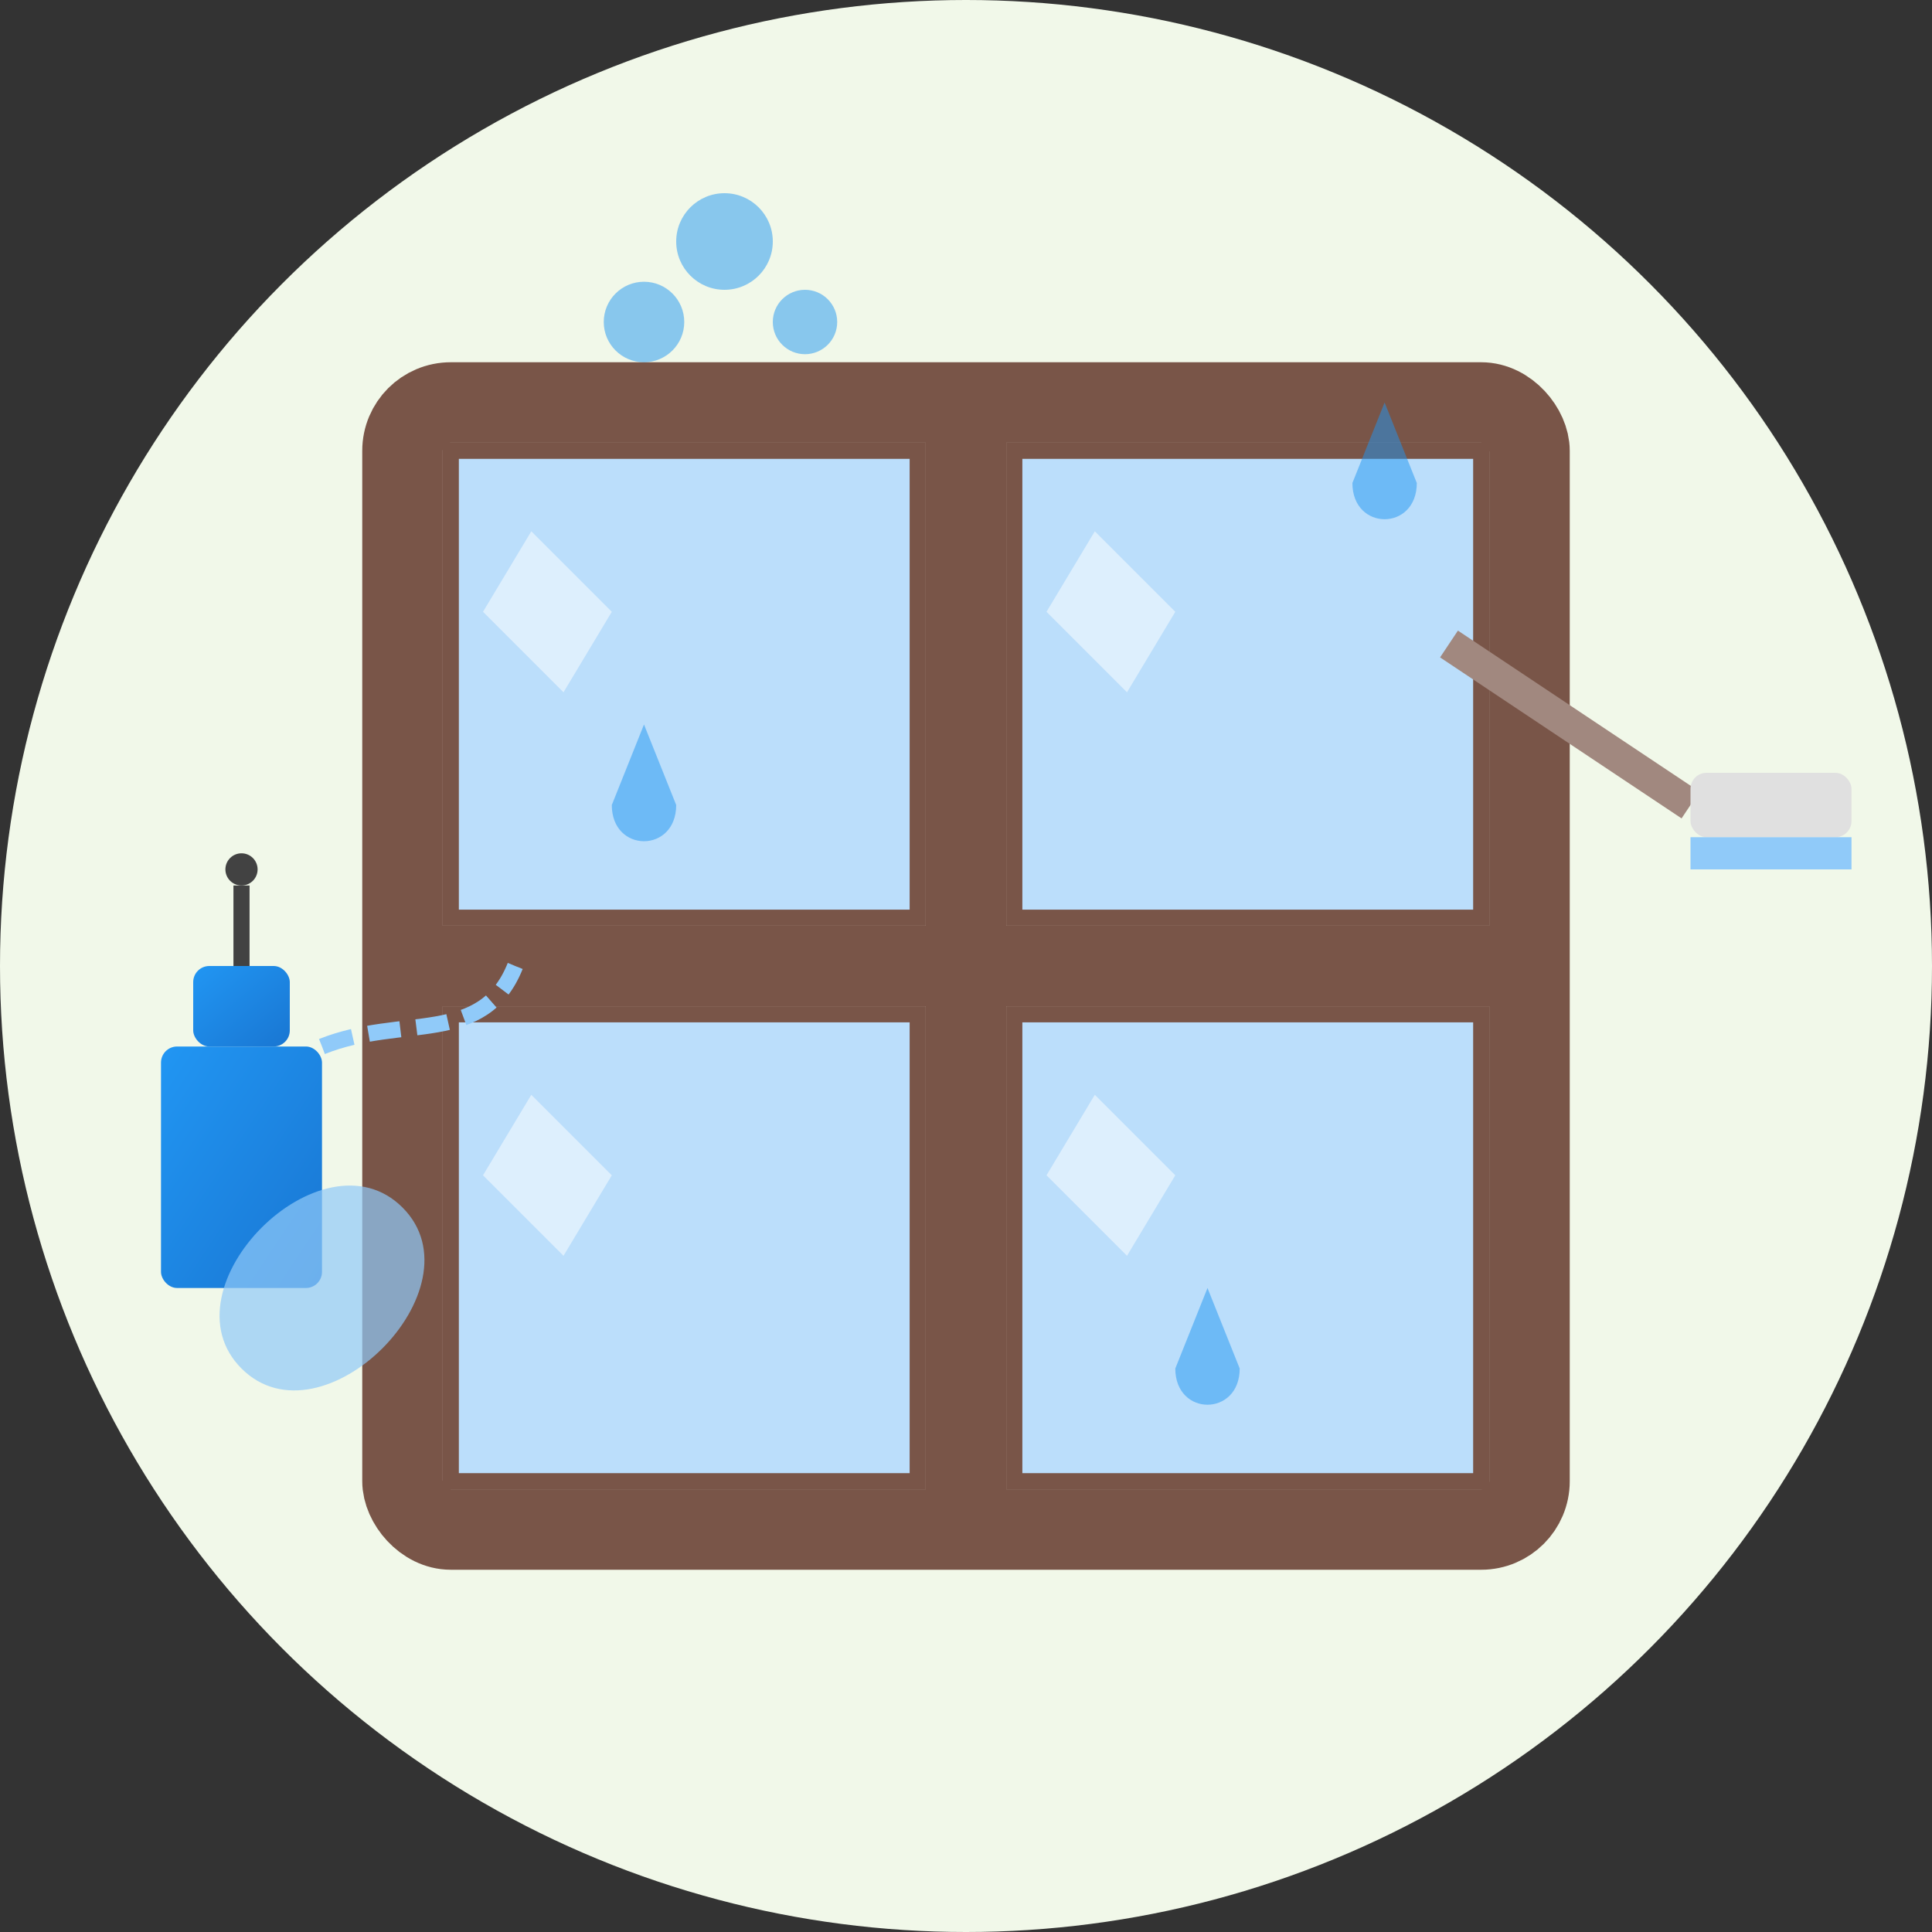 <svg xmlns="http://www.w3.org/2000/svg" width="120" height="120" viewBox="0 0 120 120">
  <rect x="0" y="0" width="120" height="120" fill="#333333" stroke="none"/>
  <defs>
    <linearGradient id="green-gradient" x1="0%" y1="0%" x2="100%" y2="100%">
      <stop offset="0%" stop-color="#4CAF50" />
      <stop offset="100%" stop-color="#2E7D32" />
    </linearGradient>
    <linearGradient id="blue-gradient" x1="0%" y1="0%" x2="100%" y2="100%">
      <stop offset="0%" stop-color="#2196F3" />
      <stop offset="100%" stop-color="#1976D2" />
    </linearGradient>
  </defs>
  
  <!-- Background Circle -->
  <circle cx="60" cy="60" r="60" fill="#f1f8e9" />
  
  <!-- Window -->
  <g>
    <!-- Window Frame -->
    <rect x="25" y="25" width="70" height="70" rx="3" stroke="#795548" stroke-width="5" fill="none" />
    
    <!-- Window Cross -->
    <line x1="25" y1="60" x2="95" y2="60" stroke="#795548" stroke-width="5" />
    <line x1="60" y1="25" x2="60" y2="95" stroke="#795548" stroke-width="5" />
    
    <!-- Window Glass -->
    <rect x="28" y="28" width="29" height="29" fill="#BBDEFB" stroke="#795548" stroke-width="1" />
    <rect x="63" y="28" width="29" height="29" fill="#BBDEFB" stroke="#795548" stroke-width="1" />
    <rect x="28" y="63" width="29" height="29" fill="#BBDEFB" stroke="#795548" stroke-width="1" />
    <rect x="63" y="63" width="29" height="29" fill="#BBDEFB" stroke="#795548" stroke-width="1" />
    
    <!-- Window Shine -->
    <path d="M33,33 L38,38 L35,43 L30,38 Z" fill="white" opacity="0.5" />
    <path d="M68,33 L73,38 L70,43 L65,38 Z" fill="white" opacity="0.5" />
    <path d="M33,68 L38,73 L35,78 L30,73 Z" fill="white" opacity="0.5" />
    <path d="M68,68 L73,73 L70,78 L65,73 Z" fill="white" opacity="0.5" />
  </g>
  
  <!-- Cleaning Elements -->
  <g>
    <!-- Window Squeegee -->
    <line x1="90" y1="40" x2="105" y2="50" stroke="#A1887F" stroke-width="2" />
    <rect x="105" y="48" width="10" height="4" rx="1" fill="#E0E0E0" />
    <rect x="105" y="52" width="10" height="2" fill="#90CAF9" />
    
    <!-- Spray Bottle -->
    <rect x="10" y="65" width="10" height="15" rx="1" fill="url(#blue-gradient)" />
    <rect x="12" y="60" width="6" height="5" rx="1" fill="url(#blue-gradient)" />
    <path d="M15,60 L15,55" stroke="#424242" stroke-width="1" />
    <circle cx="15" cy="54" r="1" fill="#424242" />
    
    <!-- Spray Direction -->
    <path d="M20,65 C25,63 30,65 32,60" stroke="#90CAF9" stroke-width="1" stroke-dasharray="2,1" fill="none" />
    
    <!-- Cleaning Cloth -->
    <path d="M15,85 C10,80 20,70 25,75 C30,80 20,90 15,85 Z" fill="#90CAF9" opacity="0.7" />
  </g>
  
  <!-- Cleaning Bubbles & Water Droplets -->
  <g>
    <circle cx="45" cy="15" r="3" fill="#2196F3" opacity="0.5" />
    <circle cx="50" cy="20" r="2" fill="#2196F3" opacity="0.5" />
    <circle cx="40" cy="20" r="2.5" fill="#2196F3" opacity="0.5" />
    
    <!-- Water Droplets -->
    <path d="M42,50 C42,53 38,53 38,50 L40,45 Z" fill="#2196F3" opacity="0.5" />
    <path d="M77,85 C77,88 73,88 73,85 L75,80 Z" fill="#2196F3" opacity="0.5" />
    <path d="M88,30 C88,33 84,33 84,30 L86,25 Z" fill="#2196F3" opacity="0.5" />
  </g>
</svg>

